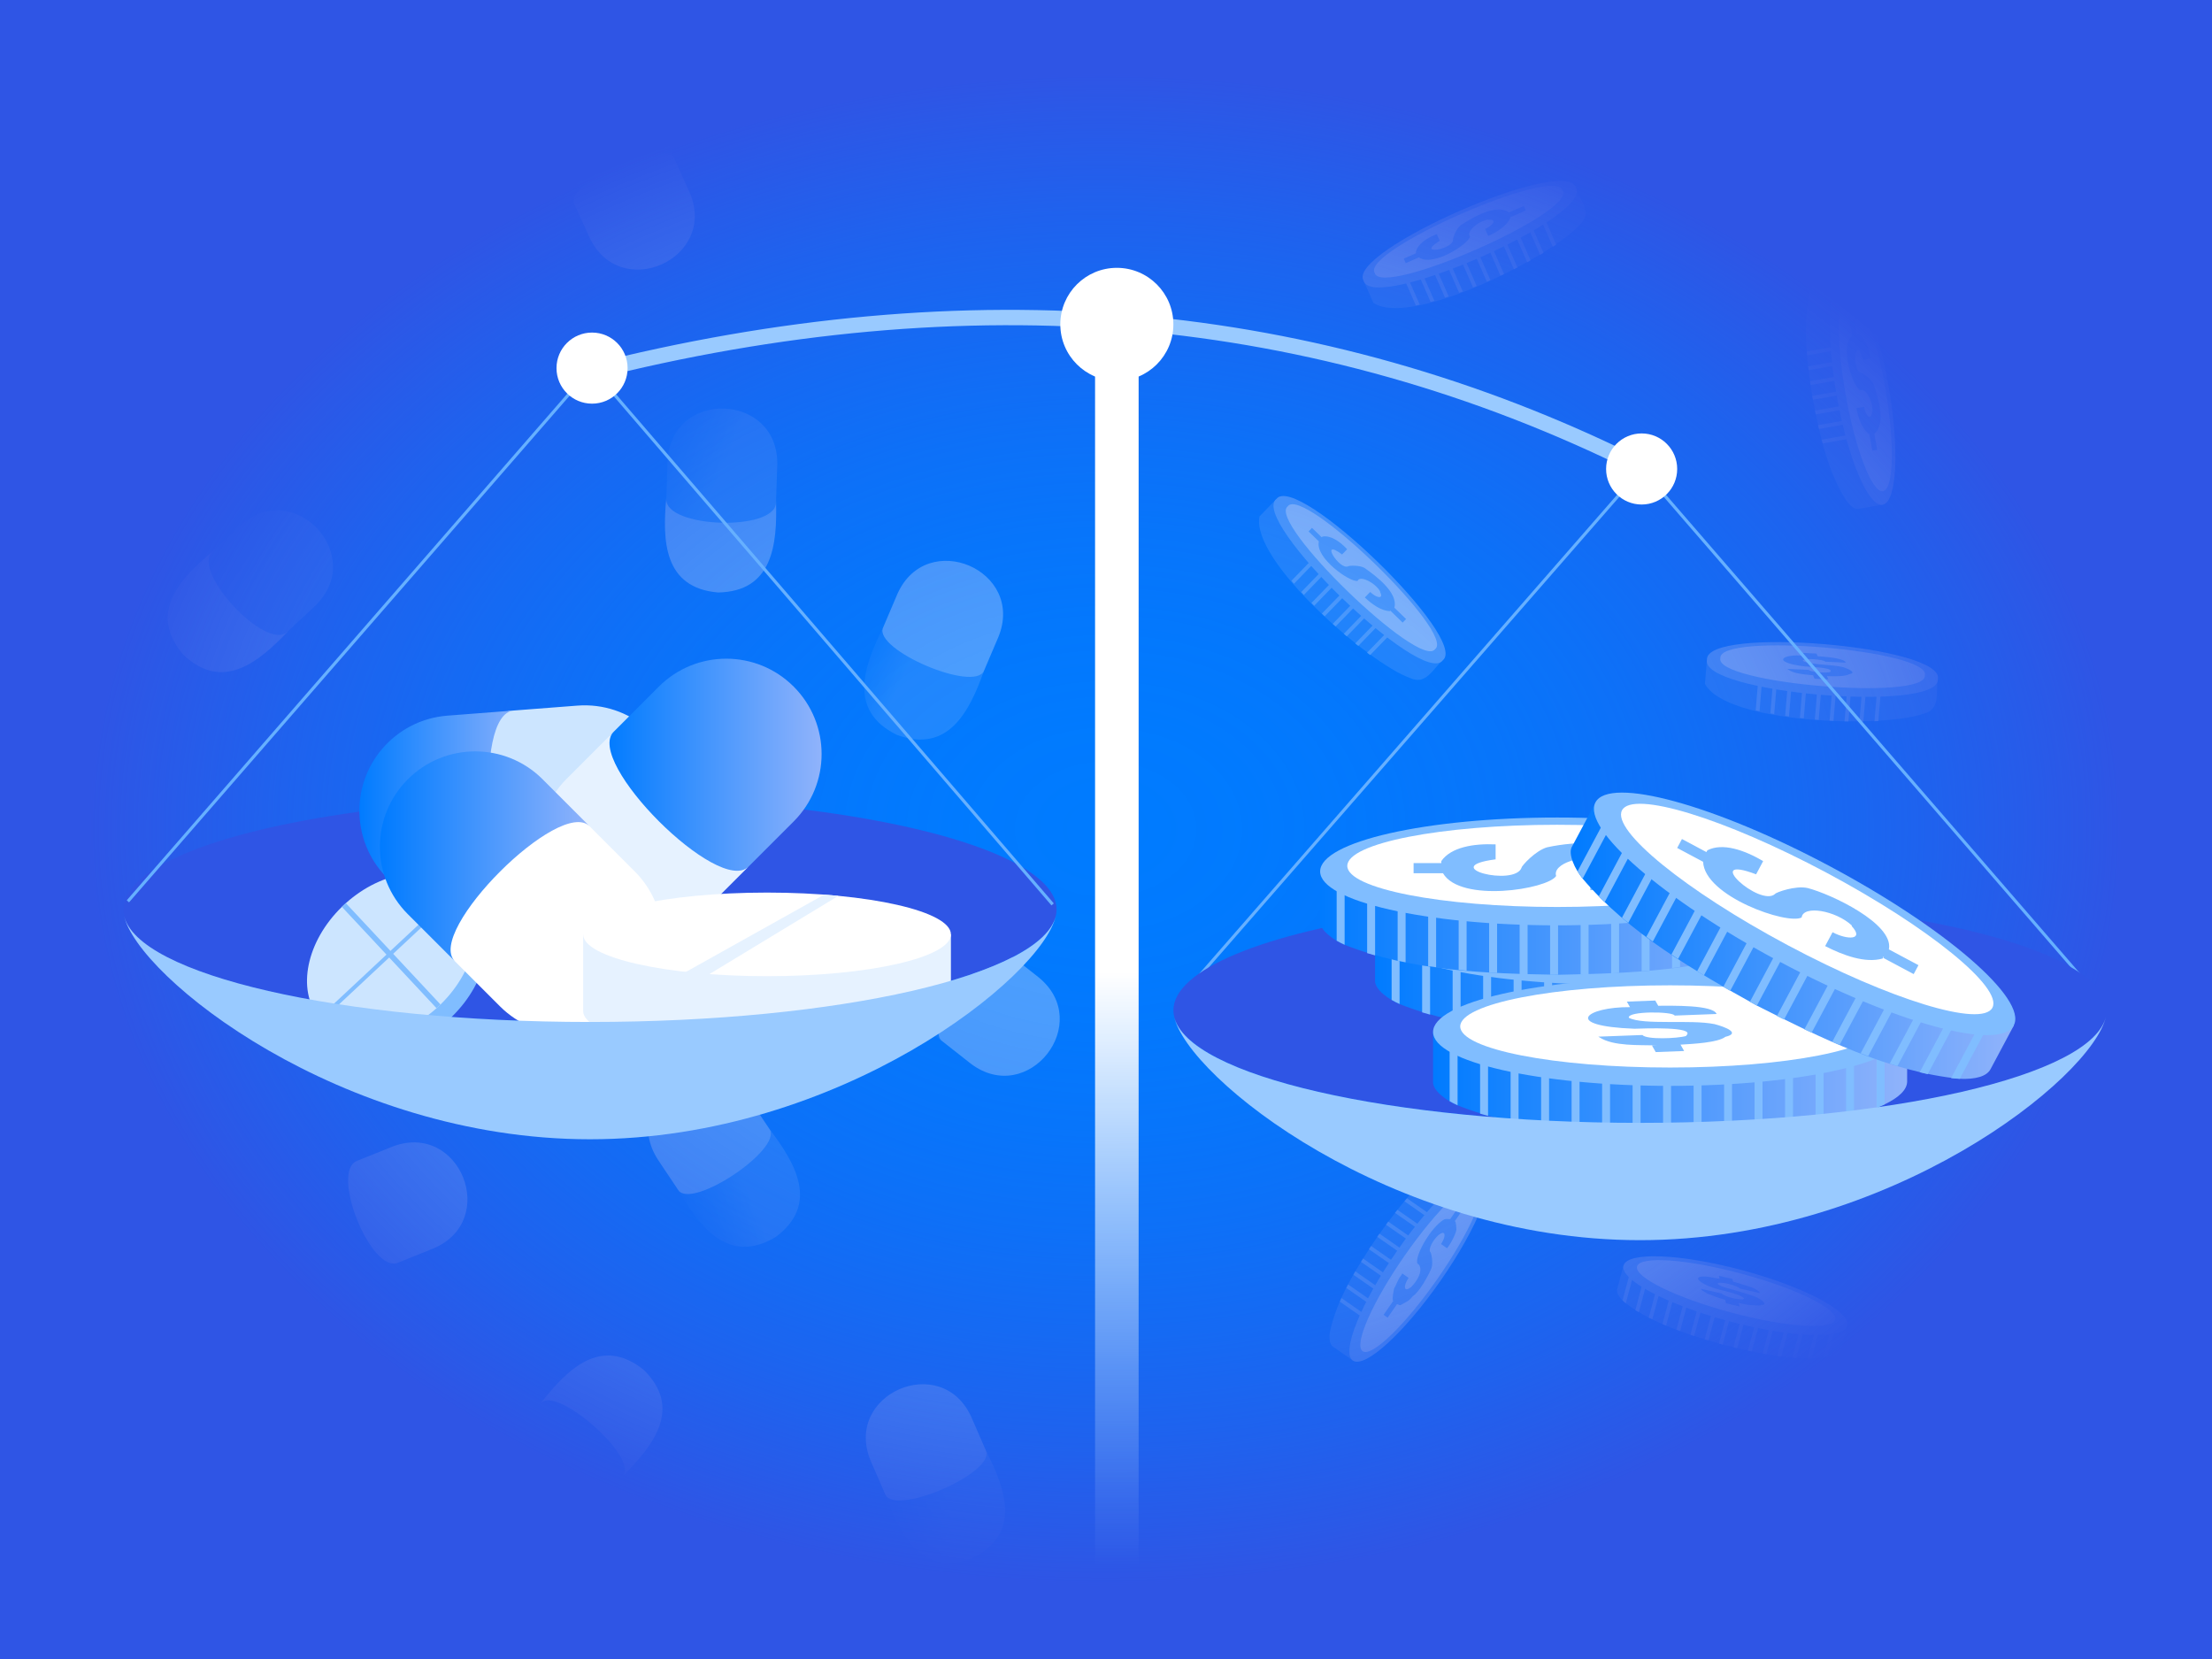 <?xml version="1.0" encoding="UTF-8"?><svg id="Layer_1" xmlns="http://www.w3.org/2000/svg" xmlns:xlink="http://www.w3.org/1999/xlink" viewBox="0 0 720 540"><rect x="0" y="0" width="720" height="540" fill="#333333" stroke="none"/><defs><style>.cls-1{fill:url(#linear-gradient);}.cls-2{fill:#007bff;}.cls-3{fill:#e6f2ff;}.cls-4{fill:#fff;}.cls-5{fill:#2f55e5;}.cls-6{fill:#cce5ff;}.cls-7{fill:#99caff;}.cls-8{fill:#3395ff;}.cls-9,.cls-10{fill:#80bdff;}.cls-11{fill:url(#linear-gradient-8);}.cls-12{fill:url(#linear-gradient-9);}.cls-13{fill:url(#linear-gradient-3);}.cls-14{fill:url(#linear-gradient-4);}.cls-15{fill:url(#linear-gradient-2);}.cls-16{fill:url(#linear-gradient-6);}.cls-17{fill:url(#linear-gradient-7);}.cls-18{fill:url(#linear-gradient-5);}.cls-19{fill:none;stroke:#66b0ff;}.cls-19,.cls-10{stroke-miterlimit:10;}.cls-20{opacity:.6;}.cls-21{fill:url(#radial-gradient);}.cls-22{fill:url(#linear-gradient-14);}.cls-23{fill:url(#linear-gradient-15);}.cls-24{fill:url(#linear-gradient-13);}.cls-25{fill:url(#linear-gradient-12);}.cls-26{fill:url(#linear-gradient-10);}.cls-27{fill:url(#linear-gradient-11);}.cls-10{stroke:#f08d38;stroke-width:.74px;}</style><linearGradient id="linear-gradient" x1="182.72" y1="152.08" x2="162.13" y2="160.77" gradientTransform="translate(405.84 549.28) rotate(-180)" gradientUnits="userSpaceOnUse"><stop offset="0" stop-color="#017cff"/><stop offset="1" stop-color="#3395ff"/></linearGradient><linearGradient id="linear-gradient-2" x1="338.55" y1="379.96" x2="318.28" y2="365.7" xlink:href="#linear-gradient"/><linearGradient id="linear-gradient-3" x1="115.12" y1="221.56" x2="97.74" y2="232.49" xlink:href="#linear-gradient"/><linearGradient id="linear-gradient-4" x1="130.43" y1="334.98" x2="112.89" y2="326.72" xlink:href="#linear-gradient"/><linearGradient id="linear-gradient-5" x1="226.48" y1="493.28" x2="207.8" y2="503.74" xlink:href="#linear-gradient"/><linearGradient id="linear-gradient-6" x1="195.73" y1="407.87" x2="170.66" y2="396.84" xlink:href="#linear-gradient"/><linearGradient id="linear-gradient-7" x1="-2376.3" y1="3786.88" x2="-2381.52" y2="3808.49" gradientTransform="translate(-4016.93 -719.48) rotate(-106.39)" xlink:href="#linear-gradient"/><radialGradient id="radial-gradient" cx="-28.44" cy="-27.04" fx="-28.44" fy="-27.04" r="447.96" gradientTransform="translate(380.93 284.74) scale(.74 .55)" gradientUnits="userSpaceOnUse"><stop offset="0" stop-color="#2f55e5" stop-opacity="0"/><stop offset=".13" stop-color="#2f55e5" stop-opacity=".02"/><stop offset=".26" stop-color="#2f55e5" stop-opacity=".07"/><stop offset=".4" stop-color="#2f55e5" stop-opacity=".16"/><stop offset=".53" stop-color="#2f55e5" stop-opacity=".28"/><stop offset=".66" stop-color="#2f55e5" stop-opacity=".44"/><stop offset=".8" stop-color="#2f55e5" stop-opacity=".64"/><stop offset=".93" stop-color="#2f55e5" stop-opacity=".87"/><stop offset="1" stop-color="#2f55e5"/></radialGradient><linearGradient id="linear-gradient-8" x1="447.58" y1="319.75" x2="601.89" y2="319.75" gradientTransform="matrix(1, 0, 0, 1, 0, 0)" gradientUnits="userSpaceOnUse"><stop offset="0" stop-color="#007bff"/><stop offset="1" stop-color="#90b3fb"/></linearGradient><linearGradient id="linear-gradient-9" x1="429.68" y1="300.47" x2="584" y2="300.47" xlink:href="#linear-gradient-8"/><linearGradient id="linear-gradient-10" x1="466.45" y1="352.72" x2="620.77" y2="352.72" xlink:href="#linear-gradient-8"/><linearGradient id="linear-gradient-11" x1="511.26" y1="306.19" x2="655.49" y2="306.19" xlink:href="#linear-gradient-8"/><linearGradient id="linear-gradient-12" x1="116.97" y1="263.1" x2="171.97" y2="263.1" xlink:href="#linear-gradient-8"/><linearGradient id="linear-gradient-13" x1="197.21" y1="249.51" x2="267.43" y2="249.51" xlink:href="#linear-gradient-8"/><linearGradient id="linear-gradient-14" x1="123.65" y1="278.72" x2="191.93" y2="278.72" xlink:href="#linear-gradient-8"/><linearGradient id="linear-gradient-15" x1="363.53" y1="316.56" x2="363.53" y2="509.59" gradientTransform="matrix(1, 0, 0, 1, 0, 0)" gradientUnits="userSpaceOnUse"><stop offset="0" stop-color="#fff"/><stop offset=".36" stop-color="#fff" stop-opacity=".6"/><stop offset=".67" stop-color="#fff" stop-opacity=".28"/><stop offset=".89" stop-color="#fff" stop-opacity=".08"/><stop offset="1" stop-color="#fff" stop-opacity="0"/></linearGradient></defs><g><rect class="cls-2" x="0" y="0" width="720" height="540" transform="translate(720 540) rotate(180)"/><g class="cls-20"><g><path class="cls-9" d="M116.17,377.87l11.56-4.65c21.94-8.39,34.97,24.02,13.33,33.15l-11.55,4.65c-8.77,3.53-22.1-29.62-13.33-33.15Z"/><path class="cls-9" d="M221.05,387.79l-6.92-10.35c-12.72-19.75,16.32-39.16,29.7-19.86l6.92,10.35c5.25,7.86-24.45,27.72-29.7,19.86Z"/><path class="cls-9" d="M93.92,205.31c-9.7,10.26-21.54,20.03-34.34,7.69-11.48-13.58-.95-24.77,9.92-33.76-5.72,5.35,18.71,31.43,24.43,26.08Z"/><path class="cls-9" d="M328.27,310.41l9.79,7.7c18.21,14.83-3.38,42.29-22.09,28.09l-9.79-7.7c-7.43-5.84,14.65-33.93,22.09-28.09Z"/><path class="cls-9" d="M287.23,204.77l4.88-11.46c9.58-21.45,41.71-7.74,32.87,14.01l-4.88,11.46c-3.71,8.7-36.57-5.32-32.87-14.01Z"/><path class="cls-9" d="M219.3,51.24l5.15,11.34c9.35,21.54-22.45,36-32.53,14.79l-5.15-11.34c-3.91-8.6,28.61-23.39,32.53-14.79Z"/><path class="cls-9" d="M252.6,163.13c.4,14.11-1.07,29.39-18.85,29.72-17.72-1.48-18.19-16.84-16.86-30.89-.26,7.83,35.45,9,35.71,1.17Z"/><path class="cls-9" d="M321.12,472.63l-4.97-11.42c-9.73-21.38-41.76-7.44-32.76,14.25l4.97,11.42c3.77,8.67,36.53-5.58,32.77-14.25Z"/><path class="cls-1" d="M250.48,367.52c8.55,11.24,16.26,24.51,2,35.13-15.26,9.12-24.59-3.09-31.7-15.28,4.35,6.51,34.06-13.35,29.7-19.86Z"/><path class="cls-15" d="M69.13,179.57l9.09-8.51c17.41-15.76,41.29,9.74,24.42,26.08l-9.09,8.51c-6.9,6.46-31.32-19.62-24.43-26.08Z"/><path class="cls-13" d="M306.57,338.8c-11.61-8.03-23.05-18.27-12.79-32.78,11.69-13.4,24.34-4.68,34.88,4.7-6.16-4.84-28.24,23.25-22.09,28.09Z"/><path class="cls-14" d="M320.29,218.33c-4.74,13.3-11.64,27.01-28.33,20.88-15.98-7.8-10.86-22.28-4.54-34.9-3.07,7.2,29.79,21.22,32.87,14.01Z"/><path class="cls-18" d="M186.98,66.48c-6.62-12.47-12.08-26.82,3.71-34.99,16.54-6.53,23.77,7.03,28.81,20.21-3.24-7.13-35.77,7.66-32.53,14.79Z"/><path class="cls-16" d="M216.88,162.46l.41-12.45c1.17-23.46,36.08-22.31,35.71,1.17l-.41,12.45c-.31,9.45-36.02,8.28-35.71-1.17Z"/><path class="cls-17" d="M288.15,486.43c4.83,13.27,11.83,26.93,28.48,20.68,15.92-7.91,10.7-22.36,4.29-34.93,3.12,7.18-29.64,21.43-32.77,14.25Z"/><path class="cls-9" d="M202.79,480.41c9.99-9.98,19.41-22.1,6.71-34.55-13.9-11.09-24.79-.25-33.47,10.87,5.19-5.86,31.95,17.81,26.76,23.68Z"/></g><g><g><path class="cls-8" d="M512.93,61.07c1.14,3.76,5.62,8.12,1.34,12-9.32,10.57-55.06,33.66-67.24,25.52l-3.16-7.2,69.07-30.31Z"/><path class="cls-9" d="M456.88,87.21l5.24,11.95c-.43,.1-.85,.19-1.26,.28l-5.14-11.72,1.16-.51Z"/><path class="cls-9" d="M461.33,85.26l5.56,12.66c-.42,.12-.83,.23-1.23,.35l-5.49-12.5,1.16-.51Z"/><path class="cls-9" d="M465.77,83.31l5.78,13.17c-.41,.13-.81,.26-1.21,.39l-5.73-13.05,1.16-.51Z"/><path class="cls-9" d="M470.21,81.36l5.93,13.51c-.4,.15-.8,.29-1.19,.44l-5.9-13.44,1.16-.51Z"/><path class="cls-9" d="M474.65,79.41l6.01,13.7c-.39,.16-.79,.32-1.17,.47l-6-13.67,1.16-.51Z"/><rect class="cls-9" x="480.91" y="77.08" width="1.27" height="15.03" transform="translate(6.6 200.67) rotate(-23.7)"/><path class="cls-9" d="M483.54,75.51l6.01,13.7c-.38,.18-.76,.36-1.15,.54l-6.02-13.73,1.16-.51Z"/><path class="cls-9" d="M487.99,73.56l5.92,13.49c-.37,.19-.75,.39-1.13,.58l-5.95-13.56,1.16-.51Z"/><path class="cls-9" d="M492.43,71.61l5.77,13.14c-.37,.2-.74,.41-1.11,.61l-5.82-13.25,1.16-.51Z"/><path class="cls-9" d="M496.87,69.66l5.54,12.63c-.36,.22-.72,.44-1.09,.66l-5.61-12.78,1.16-.51Z"/><path class="cls-9" d="M501.31,67.71l5.22,11.9c-.35,.24-.7,.48-1.07,.72l-5.31-12.11,1.16-.51Z"/><path class="cls-9" d="M512.93,61.07c5.81,9.48-66.02,41.01-69.07,30.31-5.81-9.48,66.02-41.01,69.07-30.31Z"/><path class="cls-3" d="M508.61,62c4.65,7.12-59.07,35.09-61.15,26.84-4.65-7.12,59.07-35.09,61.15-26.84Z"/><path class="cls-9" d="M475.42,73.32c-1.53,1.25-2.55,4.38-2.46,4.6,.31,3.26-12.46,5.38-4.32,.47l-.96-2.18c-3.27,1.27-6.32,3.26-6.85,5.91l.13,.29-4.04,1.77,.65,1.47,4.28-1.88c4.45,3.24,16.24-4.32,16.66-6.83-1.48-1.31,2.56-5.02,5.94-5.48,.01,.03,.05,.05,.09,.08,2.98-.24,1.33,1.9-1.14,2.99l1.01,2.29c2.88-1.32,6.13-3.29,7.22-5.97-.14-.12-.18-.24-.14-.36l.11,.24,5.04-2.21-.65-1.47-4.91,2.15-.04-.08c-3.95-2.88-11.55,1.55-15.62,4.2Z"/></g><g><path class="cls-8" d="M469.61,214.93c-3.05,2.48-5.39,8.27-10.6,5.77-13.31-4.63-51.98-38.26-49.04-52.61l5.47-5.65,54.17,52.49Z"/><path class="cls-9" d="M431.2,179.67l-10.01,10.33c-.28-.33-.55-.65-.82-.97l9.92-10.24,.91,.88Z"/><path class="cls-9" d="M434.68,183.05l-10.27,10.59c-.29-.31-.57-.63-.85-.94l10.21-10.54,.91,.88Z"/><path class="cls-9" d="M438.17,186.42l-10.41,10.75c-.3-.3-.59-.61-.88-.91l10.39-10.72,.91,.88Z"/><path class="cls-9" d="M441.65,189.8l-10.46,10.79-.11-.1c-.27-.26-.54-.52-.8-.78l10.46-10.79,.91,.88Z"/><path class="cls-9" d="M445.14,193.18l-10.41,10.74c-.31-.28-.62-.57-.93-.86l10.43-10.77,.91,.88Z"/><path class="cls-9" d="M448.62,196.55l-10.25,10.58c-.32-.27-.64-.55-.96-.83l10.3-10.63,.91,.88Z"/><path class="cls-9" d="M452.11,199.93l-9.99,10.31c-.33-.26-.66-.53-.99-.8l10.07-10.39,.91,.88Z"/><path class="cls-9" d="M455.59,203.31l-9.6,9.9c-.34-.25-.68-.5-1.02-.76l9.71-10.02,.91,.88Z"/><path class="cls-9" d="M469.61,214.93c-6.59,8.96-62.92-45.63-54.17-52.49,6.58-8.96,62.92,45.63,54.17,52.49Z"/><path class="cls-3" d="M467.12,211.29c-4.84,7-54.81-41.42-47.96-46.48,4.83-7,54.81,41.43,47.96,46.48Z"/><path class="cls-9" d="M444.1,184.83c-1.73-.95-5.02-.71-5.19-.53-2.9,1.52-9.69-9.5-2.07-3.82l1.66-1.71c-2.41-2.55-5.4-4.62-8.06-4.11l-.22,.23-3.17-3.07-1.12,1.16,3.36,3.25c-1.31,5.34,10.14,13.41,12.62,12.84,.65-1.87,5.62,.47,7.32,3.43-.02,.02-.03,.06-.04,.11,1.34,2.67-1.26,1.95-3.2,.07l-1.74,1.8c2.31,2.17,5.37,4.43,8.26,4.43,.06-.18,.16-.26,.28-.27l-.18,.19,3.95,3.83,1.12-1.16-3.85-3.73,.06-.06c1.18-4.74-5.8-10.11-9.79-12.88Z"/></g><g><g><path class="cls-8" d="M630.77,221.09c-.79,3.85,1.06,9.81-4.55,11.18-13.23,4.84-64.46,3.28-71.27-9.69l.66-7.84,75.16,6.35Z"/><g><path class="cls-9" d="M573.88,217.7l-1.16,13.78c-.42-.1-.84-.19-1.25-.28l1.15-13.6,1.26,.11Z"/><path class="cls-9" d="M578.71,218.1l-1.21,14.33c-.42-.08-.84-.15-1.25-.23l1.2-14.21,1.26,.11Z"/><path class="cls-9" d="M583.55,218.51l-1.24,14.7c-.42-.06-.84-.12-1.25-.19l1.23-14.62,1.26,.11Z"/><path class="cls-9" d="M588.38,218.92l-1.26,14.91c-.42-.05-.84-.1-1.26-.15l1.26-14.87,1.26,.11Z"/><rect class="cls-9" x="584.44" y="226.13" width="15.03" height="1.27" transform="translate(316.18 797.54) rotate(-85.17)"/><path class="cls-9" d="M598.05,219.74l-1.26,14.9c-.42-.02-.84-.05-1.27-.07l1.26-14.94,1.26,.11Z"/><path class="cls-9" d="M602.89,220.15l-1.24,14.68c-.42,0-.84-.02-1.27-.03l1.25-14.75,1.26,.11Z"/><path class="cls-9" d="M607.72,220.55l-1.21,14.3c-.42,0-.84,0-1.27,0l1.22-14.42,1.26,.11Z"/><path class="cls-9" d="M612.56,220.96l-1.16,13.74c-.42,.02-.85,.04-1.27,.06l1.17-13.9,1.26,.11Z"/></g><path class="cls-9" d="M630.77,221.08c.57,11.11-77.59,4.51-75.16-6.35-.57-11.1,77.59-4.5,75.16,6.35Z"/><path class="cls-3" d="M626.53,219.84c.69,8.48-68.65,2.62-66.55-5.62-.69-8.48,68.65-2.62,66.55,5.62Z"/></g><path class="cls-9" d="M600.28,217.25c-3.68-1.07-11.24-.74-13.45-2.14-.19-1.11,7.16-.42,7.29,.27l6.68,.31c-.44-1.53-7.01-1.9-9.15-2.09l-.4-.87-4.52-.21,.43,.92c-6.9-.68-11.05,2.12,.42,3.49,1.71,.13,9.56,.39,8.16,1.74h0s-.06,.07-.09,.11c-1.44,.29-6.33,.06-6.9-.74l-7.01-.33s.11,.08,.2,.14c2.06,1.6,6.16,1.71,8.93,2.02l-.74-.03,.5,1.08,4.52,.21-.49-1.05c2.01,.05,5.97,.19,7.22-.64,2.49-.36,.24-1.53-1.6-2.18Z"/></g><g><g><path class="cls-8" d="M612.79,164.26l-7.74,1.36c-1.29,.23-2.74-.83-4.23-2.91-6.11-9.67-8.52-21.45-10.72-32.6-1.77-11.21-3.49-23.12-1.17-34.28,.41-1.83,1.64-4.4,3.07-4.5l7.74-1.36,13.05,74.29Z"/><g><path class="cls-9" d="M602.39,113.17l-14.17,2.49c-.03-.43-.07-.85-.09-1.27l14.04-2.47,.22,1.25Z"/><path class="cls-9" d="M603.23,117.95l-14.53,2.55c-.05-.42-.1-.84-.14-1.26l14.45-2.54,.22,1.25Z"/><path class="cls-9" d="M604.07,122.73l-14.74,2.59c-.06-.42-.12-.84-.18-1.25l14.7-2.58,.22,1.25Z"/><path class="cls-9" d="M604.91,127.51l-14.8,2.6-.03-.15c-.06-.37-.13-.74-.19-1.1l14.8-2.6,.22,1.25Z"/><path class="cls-9" d="M605.75,132.29l-14.73,2.59c-.09-.41-.17-.83-.25-1.24l14.76-2.59,.22,1.25Z"/><path class="cls-9" d="M606.59,137.07l-14.51,2.55c-.1-.41-.2-.82-.29-1.24l14.58-2.56,.22,1.25Z"/><path class="cls-9" d="M607.43,141.85l-14.14,2.48c-.11-.41-.22-.81-.33-1.23l14.25-2.5,.22,1.25Z"/></g><ellipse class="cls-9" cx="606.27" cy="127.12" rx="8.58" ry="37.71" transform="translate(-12.85 106.8) rotate(-9.96)"/><ellipse class="cls-3" cx="607.14" cy="126.97" rx="6.54" ry="33.39" transform="translate(-12.81 106.95) rotate(-9.96)"/></g><path class="cls-9" d="M609.8,124.92c-.85-1.79-3.65-3.52-3.89-3.48-3.24-.47-2.26-13.38,.57-4.3l2.34-.41c-.46-3.48-1.66-6.91-4.11-8.05l-.31,.06-.76-4.35-1.59,.28,.81,4.61c-4.2,3.55,.34,16.81,2.68,17.81,1.62-1.13,4.27,3.68,3.91,7.07-.03,0-.06,.03-.09,.07-.48,2.95-2.16,.84-2.64-1.82l-2.46,.43c.59,3.11,1.75,6.73,4.09,8.43,.15-.11,.28-.11,.39-.05l-.26,.05,.95,5.42,1.59-.28-.93-5.28,.09-.02c3.74-3.15,1.24-11.59-.37-16.17Z"/></g><g><path class="cls-8" d="M440.33,442.82l-6.45-4.49c-1.07-.75-1.36-2.52-.95-5.04,2.48-11.16,9.07-21.22,15.37-30.69,6.65-9.2,13.82-18.86,23.33-25.15,1.58-1.01,4.26-1.97,5.35-1.03l6.45,4.49-43.1,61.9Z"/><path class="cls-9" d="M474.49,391.27l-10.71-7.46c.31-.31,.62-.61,.93-.9l10.5,7.31-.72,1.04Z"/><path class="cls-9" d="M471.72,395.26l-11.35-7.9c.29-.32,.58-.63,.87-.94l11.2,7.8-.72,1.04Z"/><path class="cls-9" d="M468.95,399.24l-11.8-8.22c.28-.33,.55-.65,.83-.97l11.7,8.15-.72,1.04Z"/><path class="cls-9" d="M466.18,403.22l-12.11-8.43c.26-.34,.53-.67,.79-.99l12.04,8.38-.72,1.04Z"/><path class="cls-9" d="M463.41,407.2l-12.28-8.55c.25-.34,.51-.68,.75-1.02l12.25,8.53-.72,1.04Z"/><path class="cls-9" d="M460.63,411.18l-12.34-8.59,.09-.12c.21-.31,.43-.61,.64-.91l12.33,8.59-.72,1.04Z"/><path class="cls-9" d="M457.86,415.17l-12.27-8.55c.23-.35,.46-.7,.7-1.06l12.3,8.56-.72,1.04Z"/><path class="cls-9" d="M455.09,419.15l-12.09-8.42c.22-.36,.44-.72,.67-1.08l12.15,8.46-.72,1.04Z"/><path class="cls-9" d="M452.31,423.13l-11.78-8.2c.21-.37,.42-.73,.63-1.1l11.88,8.27-.72,1.04Z"/><path class="cls-9" d="M449.54,427.11l-11.32-7.88c.19-.37,.39-.75,.59-1.13l11.45,7.97-.72,1.04Z"/><path class="cls-9" d="M446.77,431.1l-10.66-7.42c.17-.38,.35-.78,.53-1.17l10.85,7.56-.72,1.04Z"/><ellipse class="cls-9" cx="461.88" cy="411.87" rx="37.71" ry="8.58" transform="translate(-140.04 555.59) rotate(-55.15)"/><ellipse class="cls-3" cx="462.6" cy="412.37" rx="33.39" ry="6.54" transform="translate(-140.15 556.4) rotate(-55.15)"/><path class="cls-9" d="M465.93,412.8c.66-1.86-.11-5.07-.31-5.21-.59-.41-.11-2.14,1.09-3.85s2.64-2.77,3.24-2.36c.56,.39,.16,1.94-.89,3.56l1.95,1.36c1.28-1.49,3.35-5.63,3.02-6.44-.02-.83-.09-1.51-.26-2.18l-.26-.18,2.52-3.62-1.32-.92-2.67,3.84c-.65,.08-1.28-.14-1.92,.1-4.19,2.28-9.84,12.03-8.72,14.43,.73,.21,1.94,2.21-.62,5.88-.39,.56-.81,1.05-1.22,1.45h0c-.13,.16-.25,.31-.37,.45-.03-.02-.07-.02-.11-.02-.64,.51-1.21,.71-1.53,.49-.57-.4-.14-1.99,.94-3.64l-2.05-1.43c-.1,.16-.21,.34-.34,.58-1.3,1.67-1.42,2.83-2.33,4.34-.28,1.44-.61,3.1-.37,3.94,.18,.03,.28,.12,.31,.23l-.22-.15-3.14,4.52,1.32,.92,3.06-4.4,.07,.05c.5,0,.67,.59,1.47,.06,1.17-.8,2.09-.77,3.6-2.7,2.19-1.46,4.87-6.38,6.07-9.09Z"/></g><g><g><path class="cls-8" d="M601.29,431.52l-2.04,7.59c-.34,1.26-1.91,2.13-4.42,2.6-11.34,1.46-23.04-1.34-34.08-4.06-10.91-3.14-22.43-6.61-31.57-13.42-1.49-1.15-3.29-3.34-2.78-4.68l2.04-7.59,72.85,19.56Z"/><g><path class="cls-9" d="M531.84,414.33l-2.66,9.9c-.39-.32-.74-.64-1.05-.95l2.49-9.28,1.22,.33Z"/><path class="cls-9" d="M536.53,415.59l-3.1,11.54c-.39-.23-.77-.46-1.13-.68l3-11.19,1.22,.33Z"/><path class="cls-9" d="M541.21,416.85l-3.38,12.6c-.4-.19-.78-.38-1.16-.57l3.32-12.36,1.22,.33Z"/><path class="cls-9" d="M545.9,418.11l-3.59,13.36c-.4-.17-.79-.34-1.18-.5l3.54-13.19,1.22,.33Z"/><path class="cls-9" d="M550.59,419.36l-3.73,13.89c-.4-.15-.8-.3-1.19-.45l3.7-13.77,1.22,.33Z"/><path class="cls-9" d="M555.27,420.62l-3.83,14.25c-.41-.13-.8-.27-1.2-.41l3.8-14.17,1.22,.33Z"/><path class="cls-9" d="M559.96,421.88l-3.88,14.45c-.41-.12-.81-.24-1.21-.37l3.87-14.41,1.22,.33Z"/><path class="cls-9" d="M564.64,423.14l-3.9,14.52-.14-.04c-.36-.1-.72-.19-1.08-.29l3.9-14.51,1.22,.33Z"/><path class="cls-9" d="M569.33,424.4l-3.88,14.44c-.41-.1-.82-.2-1.23-.3l3.89-14.48,1.22,.33Z"/><path class="cls-9" d="M574.02,425.66l-3.82,14.23c-.41-.08-.83-.17-1.24-.26l3.84-14.3,1.22,.33Z"/><path class="cls-9" d="M578.71,426.91l-3.72,13.86c-.41-.07-.83-.14-1.25-.22l3.75-13.98,1.22,.33Z"/><path class="cls-9" d="M583.39,428.17l-3.58,13.32c-.42-.05-.84-.11-1.26-.17l3.62-13.48,1.22,.33Z"/><path class="cls-9" d="M588.08,429.43l-3.37,12.55c-.42-.03-.85-.06-1.28-.1l3.43-12.77,1.22,.33Z"/><path class="cls-9" d="M592.76,430.69l-3.08,11.46c-.42,0-.86,0-1.31,0l3.16-11.78,1.22,.33Z"/><path class="cls-9" d="M597.45,431.95l-2.62,9.77c-.43,.08-.89,.15-1.37,.21l2.77-10.3,1.22,.33Z"/></g><ellipse class="cls-9" cx="564.87" cy="421.74" rx="8.58" ry="37.71" transform="translate(11.07 857.91) rotate(-74.97)"/><ellipse class="cls-3" cx="565.09" cy="420.88" rx="6.54" ry="33.39" transform="translate(12.07 857.5) rotate(-74.97)"/></g><path class="cls-9" d="M571.97,422.34c-1.54-.73-8.4-2.73-9.07-2.88-1.98-.45-3.68-1.17-3.79-1.61s1.39-.43,3.37,.02c1.86,.43,3.48,1.09,3.76,1.53l6.52,1.49c.44-.29-1.63-1.66-3.67-2.22-1.39-.45-2.64-.84-4.09-1.26l-.87-.2-.24-.93-4.41-1.01,.26,.98c-1.32-.22-3.07-.58-4.11-.71-5.62-.44-2.44,2.5,3.9,4.21,1.95,.4,7.86,1.93,8.1,2.87,.04,.14-.1,.24-.38,.29h0s-.07,.06-.11,.09c-.09-.02-.19-.04-.28-.06-.61,.01-1.54-.1-2.61-.34-1.9-.43-3.53-1.11-3.77-1.55l-6.85-1.56s.09,.1,.18,.17c-.19,.37,1.4,.94,1.83,1.38,1.71,.65,3.63,1.4,5.53,1.94,.46,.09,.8,.17,1.07,.25l-.72-.16,.3,1.16,4.41,1.01-.3-1.12,.24,.05c1.09,.19,2.42,.57,3.35,.61,1.29,.03,3.39,.41,3.63-.02,2.51,.09,.51-1.47-1.19-2.43Z"/></g></g></g><rect class="cls-21" y="0" width="720" height="540"/></g><g><g><polyline class="cls-19" points="684.63 326.38 534.35 152.65 383.63 325.38"/><ellipse class="cls-5" cx="533.82" cy="328.86" rx="151.88" ry="36.62"/><g><g><path class="cls-11" d="M601.89,302.94v16.09c0,2.68-2.64,5.22-7.36,7.49-21.64,8.89-46.24,9.57-69.49,10.06-23.21-.41-47.82-1.16-69.49-9.77-3.54-1.47-8.28-4.86-7.97-7.78v-16.09h154.3Z"/><g><path class="cls-9" d="M455.56,305.82v20.98c-.94-.43-1.8-.87-2.59-1.33v-19.65h2.59Z"/><path class="cls-9" d="M465.49,305.82v24.44c-.89-.24-1.75-.5-2.59-.74v-23.7h2.59Z"/><path class="cls-9" d="M475.42,305.82v26.69c-.88-.16-1.75-.34-2.59-.51v-26.18h2.59Z"/><path class="cls-9" d="M485.35,305.82v28.29c-.88-.12-1.74-.24-2.59-.36v-27.93h2.59Z"/><path class="cls-9" d="M495.27,305.82v29.42c-.87-.08-1.73-.17-2.59-.26v-29.16h2.59Z"/><path class="cls-9" d="M505.2,305.82v30.18c-.87-.05-1.73-.11-2.59-.16v-30.02h2.59Z"/><path class="cls-9" d="M515.12,305.82v30.61c-.87-.02-1.73-.05-2.59-.08v-30.53h2.59Z"/><path class="cls-9" d="M525.05,305.82v30.75h-.31c-.77,0-1.53,0-2.28,0v-30.74h2.59Z"/></g><ellipse class="cls-9" cx="524.74" cy="302.93" rx="77.15" ry="17.55"/><ellipse class="cls-10" cx="524.74" cy="301.13" rx="68.31" ry="13.38"/></g><g><g><path class="cls-12" d="M584,283.65v16.09c0,2.68-2.64,5.22-7.36,7.49-21.64,8.89-46.24,9.57-69.49,10.06-23.21-.41-47.82-1.16-69.49-9.77-3.54-1.47-8.28-4.86-7.97-7.78v-16.09h154.3Z"/><g><path class="cls-9" d="M437.67,286.54v20.98c-.94-.43-1.8-.87-2.59-1.33v-19.65h2.59Z"/><path class="cls-9" d="M447.59,286.54v24.44c-.89-.24-1.75-.5-2.59-.74v-23.7h2.59Z"/><path class="cls-9" d="M457.52,286.54v26.69c-.88-.16-1.75-.34-2.59-.51v-26.18h2.59Z"/><path class="cls-9" d="M467.45,286.54v28.29c-.88-.12-1.74-.24-2.59-.36v-27.93h2.59Z"/><path class="cls-9" d="M477.38,286.54v29.42c-.87-.08-1.73-.17-2.59-.26v-29.16h2.59Z"/><path class="cls-9" d="M487.3,286.54v30.18c-.87-.05-1.73-.11-2.59-.16v-30.02h2.59Z"/><path class="cls-9" d="M497.23,286.54v30.61c-.87-.02-1.73-.05-2.59-.08v-30.53h2.59Z"/><path class="cls-9" d="M507.15,286.54v30.75h-.31c-.77,0-1.53,0-2.28,0v-30.74h2.59Z"/><path class="cls-9" d="M517.08,286.54v30.6c-.86,.03-1.72,.05-2.59,.07v-30.66h2.59Z"/><path class="cls-9" d="M527.01,286.54v30.14c-.86,.05-1.72,.11-2.59,.15v-30.29h2.59Z"/><path class="cls-9" d="M536.94,286.54v29.37c-.86,.08-1.72,.16-2.59,.24v-29.6h2.59Z"/><path class="cls-9" d="M546.86,286.54v28.21c-.85,.12-1.72,.23-2.59,.34v-28.55h2.59Z"/><path class="cls-9" d="M556.79,286.54v26.58c-.85,.16-1.71,.32-2.59,.48v-27.05h2.59Z"/><path class="cls-9" d="M566.71,286.54v24.27c-.83,.24-1.7,.46-2.59,.69v-24.96h2.59Z"/><path class="cls-9" d="M576.64,286.54v20.69c-.8,.39-1.67,.77-2.59,1.14v-21.83h2.59Z"/></g><ellipse class="cls-9" cx="506.85" cy="283.65" rx="77.15" ry="17.55"/><ellipse class="cls-4" cx="506.85" cy="281.84" rx="68.31" ry="13.38"/></g><path class="cls-9" d="M503.68,275.76c-3.9,1.07-8.39,6.11-8.39,6.61-2.14,6.35-27.75-.15-8.47-2.66v-4.87c-7.18-.31-14.51,.9-17.68,5.44v.65h-9.02v3.3h9.57c5.67,9.72,33.98,5.26,36.83,.9-1.3-4.02,8.53-7.15,15.63-5.38,0,.07,.04,.14,.1,.21,5.78,2.01,.92,4.65-4.6,4.67v5.12c6.48-.1,14.19-1.13,18.43-5.26-.16-.35-.13-.6,.03-.8v.54h11.26v-3.3h-10.96v-.18c-.59-.83,.21-1.81-1.62-2.53-7.56-4.71-21.51-4.53-31.1-2.45Z"/></g><g><g><path class="cls-26" d="M620.77,335.91v16.09c0,2.68-2.64,5.22-7.36,7.49-21.64,8.89-46.24,9.57-69.49,10.06-23.21-.41-47.82-1.16-69.49-9.77-3.54-1.47-8.28-4.86-7.97-7.78v-16.09h154.3Z"/><g><path class="cls-9" d="M474.44,338.79v20.98c-.94-.43-1.8-.87-2.59-1.33v-19.65h2.59Z"/><path class="cls-9" d="M484.36,338.79v24.44c-.89-.24-1.75-.5-2.59-.74v-23.7h2.59Z"/><path class="cls-9" d="M494.29,338.79v26.69c-.88-.16-1.75-.34-2.59-.51v-26.18h2.59Z"/><path class="cls-9" d="M504.22,338.79v28.29c-.88-.12-1.74-.24-2.59-.36v-27.93h2.59Z"/><path class="cls-9" d="M514.14,338.79v29.42c-.87-.08-1.73-.17-2.59-.26v-29.16h2.59Z"/><path class="cls-9" d="M524.07,338.79v30.18c-.87-.05-1.73-.11-2.59-.16v-30.02h2.59Z"/><path class="cls-9" d="M534,338.79v30.61c-.87-.02-1.73-.05-2.59-.08v-30.53h2.59Z"/><path class="cls-9" d="M543.92,338.79v30.75h-.31c-.77,0-1.53,0-2.28,0v-30.74h2.59Z"/><path class="cls-9" d="M553.85,338.79v30.6c-.86,.03-1.72,.05-2.59,.07v-30.66h2.59Z"/><path class="cls-9" d="M563.78,338.79v30.14c-.86,.05-1.72,.11-2.59,.15v-30.29h2.59Z"/><path class="cls-9" d="M573.7,338.79v29.37c-.86,.08-1.72,.16-2.59,.24v-29.6h2.59Z"/><path class="cls-9" d="M583.63,338.79v28.21c-.85,.12-1.72,.23-2.59,.34v-28.55h2.59Z"/><path class="cls-9" d="M593.56,338.79v26.58c-.85,.16-1.71,.32-2.59,.48v-27.05h2.59Z"/><path class="cls-9" d="M603.48,338.79v24.27c-.83,.24-1.7,.46-2.59,.69v-24.96h2.59Z"/><path class="cls-9" d="M613.41,338.79v20.69c-.8,.39-1.67,.77-2.59,1.14v-21.83h2.59Z"/></g><ellipse class="cls-9" cx="543.61" cy="335.9" rx="77.15" ry="17.55"/><ellipse class="cls-4" cx="543.61" cy="334.1" rx="68.31" ry="13.38"/></g><path class="cls-9" d="M557.97,333.33c-7.7-1.55-23.03,.43-27.79-2.05-.58-2.24,14.52-2.09,14.91-.71l13.66-.52c-1.16-3.03-14.63-2.67-19-2.68l-.97-1.7-9.25,.35,1.03,1.8c-14.29-.11-22.32,6.15,1.45,7.03,3.32-.11,19.85-.74,16.94,2.14h0c-.05,.08-.11,.16-.16,.23-2.88,.84-12.9,1.21-14.19-.33l-14.36,.54c.1,.07,.24,.15,.44,.25,4.48,2.91,12.86,2.43,18.55,2.59l-1.51,.06,1.21,2.12,9.25-.35-1.18-2.07c4.09-.25,12.19-.65,14.6-2.55,5.01-1.15,.23-3.17-3.64-4.16Z"/></g><g><g><path class="cls-27" d="M655.49,333.81l-7.57,14.19c-1.26,2.36-4.79,3.36-10.02,3.15-23.28-2.34-45.3-13.31-66.04-23.83-20.29-11.28-41.65-23.52-56.71-41.32-2.43-2.97-5.02-8.18-3.37-10.61l7.57-14.19,136.15,72.62Z"/><g><path class="cls-9" d="M525.02,267.49l-9.87,18.51c-.63-.82-1.18-1.62-1.66-2.39l9.25-17.34,2.28,1.22Z"/><path class="cls-9" d="M533.78,272.16l-11.5,21.57c-.67-.63-1.31-1.26-1.93-1.88l11.15-20.91,2.28,1.22Z"/><path class="cls-9" d="M542.55,276.84l-12.56,23.55c-.7-.56-1.38-1.12-2.05-1.67l12.32-23.1,2.29,1.22Z"/><path class="cls-9" d="M551.3,281.51l-13.31,24.96c-.72-.52-1.42-1.03-2.11-1.54l13.14-24.64,2.28,1.22Z"/><path class="cls-9" d="M560.06,286.18l-13.85,25.96c-.73-.48-1.45-.96-2.16-1.45l13.73-25.73,2.28,1.22Z"/><path class="cls-9" d="M568.82,290.85l-14.2,26.63c-.75-.45-1.48-.91-2.21-1.36l14.13-26.48,2.28,1.22Z"/><path class="cls-9" d="M577.58,295.52l-14.41,27.01c-.76-.43-1.5-.86-2.25-1.29l14.37-26.94,2.28,1.22Z"/><path class="cls-9" d="M586.33,300.19l-14.47,27.13-.27-.14c-.68-.36-1.35-.72-2.01-1.08l14.47-27.13,2.28,1.22Z"/><path class="cls-9" d="M595.1,304.87l-14.4,27c-.77-.38-1.54-.77-2.32-1.16l14.43-27.06,2.29,1.22Z"/><path class="cls-9" d="M603.86,309.54l-14.18,26.6c-.78-.36-1.57-.72-2.36-1.09l14.25-26.73,2.29,1.22Z"/><path class="cls-9" d="M612.61,314.21l-13.82,25.91c-.79-.33-1.59-.67-2.4-1.01l13.93-26.12,2.28,1.22Z"/><path class="cls-9" d="M621.37,318.88l-13.28,24.89c-.81-.3-1.62-.6-2.44-.92l13.43-25.19,2.28,1.22Z"/><path class="cls-9" d="M630.13,323.55l-12.51,23.45c-.82-.25-1.66-.52-2.51-.8l12.73-23.87,2.28,1.22Z"/><path class="cls-9" d="M638.89,328.22l-11.42,21.41c-.85-.18-1.72-.39-2.61-.61l11.75-22.02,2.28,1.22Z"/><path class="cls-9" d="M647.64,332.89l-9.74,18.26c-.89-.04-1.83-.11-2.82-.22l10.27-19.26,2.28,1.22Z"/></g><ellipse class="cls-9" cx="587.42" cy="297.5" rx="17.55" ry="77.15" transform="translate(48.48 675.8) rotate(-61.93)"/><ellipse class="cls-4" cx="588.27" cy="295.91" rx="13.38" ry="68.31" transform="translate(50.33 675.71) rotate(-61.93)"/></g><path class="cls-9" d="M588.34,289.05c-3.94-.89-10.27,1.44-10.51,1.88-4.85,4.62-24.41-13.21-6.22-6.34l2.29-4.3c-6.18-3.65-13.23-6.03-18.16-3.52l-.31,.58-7.96-4.25-1.55,2.91,8.44,4.5c.43,11.24,27.51,20.63,32.07,18.12,.51-4.1,11.08-2.27,16.33,2.61-.03,.06-.03,.14-.01,.24,4.15,4.49-1.38,4.54-6.26,1.96l-2.41,4.51c5.76,2.96,13.05,5.68,18.74,4.04,.02-.38,.17-.59,.4-.69l-.25,.47,9.93,5.3,1.55-2.91-9.67-5.16,.08-.16c1.38-8.22-18.68-17.76-26.52-19.8Z"/></g></g><path class="cls-7" d="M685.49,330.81c-4.18,19.91-70.49,72.86-151.67,72.86s-147.49-52.95-151.67-72.86c4.19,19.32,70.49,34.68,151.67,34.68s147.49-15.35,151.67-34.68Z"/><path class="cls-7" d="M531.2,153.38c-51.24-25.42-105.69-40.81-161.83-45.75-56.17-4.94-115.64,.44-176.76,16l-1.23-4.85c61.66-15.69,121.69-21.12,178.43-16.13,56.77,4.99,111.82,20.55,163.62,46.25l-2.22,4.48Z"/><circle class="cls-4" cx="534.35" cy="152.65" r="11.57"/></g><g><ellipse class="cls-5" cx="192.03" cy="296.03" rx="151.88" ry="36.62"/><g><g><path class="cls-9" d="M146.44,331.54c-.22,.2-.43,.4-.65,.6-12.45,11.15-29.05,13.01-37.42,4.06-.3-.32-.58-.64-.84-.98-7.3-9.14-4.1-24.83,7.45-36.07,.21-.2,.42-.41,.64-.61s.44-.4,.65-.6c12.01-10.76,27.88-12.87,36.5-4.96,.32,.29,.62,.59,.92,.91,8.36,8.96,5.37,25.39-6.61,37.05-.21,.2-.43,.41-.64,.61Z"/><path class="cls-6" d="M142.74,327.57c-.22,.2-.43,.4-.65,.6-12.45,11.15-29.05,13.01-37.42,4.06-.3-.32-.58-.64-.84-.98-7.3-9.14-4.1-24.83,7.45-36.07,.21-.2,.42-.41,.64-.61s.44-.4,.65-.6c12.01-10.76,27.88-12.87,36.5-4.96,.32,.29,.62,.59,.92,.91,8.36,8.96,5.37,25.39-6.61,37.05-.21,.2-.43,.41-.64,.61Z"/><path class="cls-9" d="M142.74,327.57c-.22,.2-.43,.4-.65,.6l-30.81-32.99c.21-.2,.42-.41,.64-.61s.44-.4,.65-.6l30.81,32.99c-.21,.2-.43,.41-.64,.61Z"/><path class="cls-9" d="M149.98,289.91l-45.32,42.32c-.3-.32-.58-.64-.84-.98l45.24-42.25c.32,.29,.62,.59,.92,.91Z"/></g><g><path class="cls-6" d="M171.11,293.23l21.57-1.66c17.09-1.32,29.88-16.24,28.56-33.33h0c-1.32-17.09-16.24-29.88-33.33-28.56l-21.57,1.66c-16.37,1.26-11.61,63.15,4.77,61.89Z"/><path class="cls-25" d="M167.2,231.28l-21.57,1.66c-17.09,1.32-29.88,16.24-28.56,33.33h0c1.32,17.09,16.24,29.88,33.33,28.56l21.57-1.66c-13.57,1.04-18.33-60.85-4.77-61.89Z"/></g><g><path class="cls-24" d="M243.04,282.68l15.3-15.3c12.12-12.12,12.12-31.77,0-43.89h0c-12.12-12.12-31.77-12.12-43.89,0l-15.3,15.3c-11.61,11.61,32.28,55.5,43.89,43.89Z"/><path class="cls-3" d="M199.76,238.18l-15.3,15.3c-12.12,12.12-12.12,31.77,0,43.89h0c12.12,12.12,31.77,12.12,43.89,0l15.3-15.3c-9.62,9.62-53.51-34.27-43.89-43.89Z"/></g><g><path class="cls-4" d="M147.43,312.25l15.3,15.3c12.12,12.12,31.77,12.12,43.89,0h0c12.12-12.12,12.12-31.77,0-43.89l-15.3-15.3c-11.61-11.61-55.5,32.28-43.89,43.89Z"/><path class="cls-22" d="M191.93,268.96l-15.3-15.3c-12.12-12.12-31.77-12.12-43.89,0h0c-12.12,12.12-12.12,31.77,0,43.89l15.3,15.3c-9.62-9.62,34.27-53.51,43.89-43.89Z"/></g><g><path class="cls-3" d="M189.82,304.14v24.96c0,7.52,26.79,13.61,59.85,13.61s59.85-6.09,59.85-13.61v-24.96h-119.69Z"/><ellipse class="cls-4" cx="249.67" cy="304.14" rx="59.85" ry="13.61"/><polygon class="cls-3" points="272.91 291.59 230.54 317.29 222.79 316.62 268.27 291.2 272.91 291.59"/></g></g><path class="cls-7" d="M343.7,297.97c-4.18,19.91-70.49,72.86-151.67,72.86s-147.49-52.95-151.67-72.86c4.19,19.32,70.49,34.68,151.67,34.68s147.49-15.35,151.67-34.68Z"/><polyline class="cls-19" points="342.63 294.38 192.56 119.82 41.63 293.38"/><circle class="cls-4" cx="192.71" cy="119.82" r="11.57"/></g><rect class="cls-23" x="356.44" y="104.67" width="14.18" height="432.21"/><circle class="cls-4" cx="363.53" cy="105.58" r="18.4"/></g></svg>